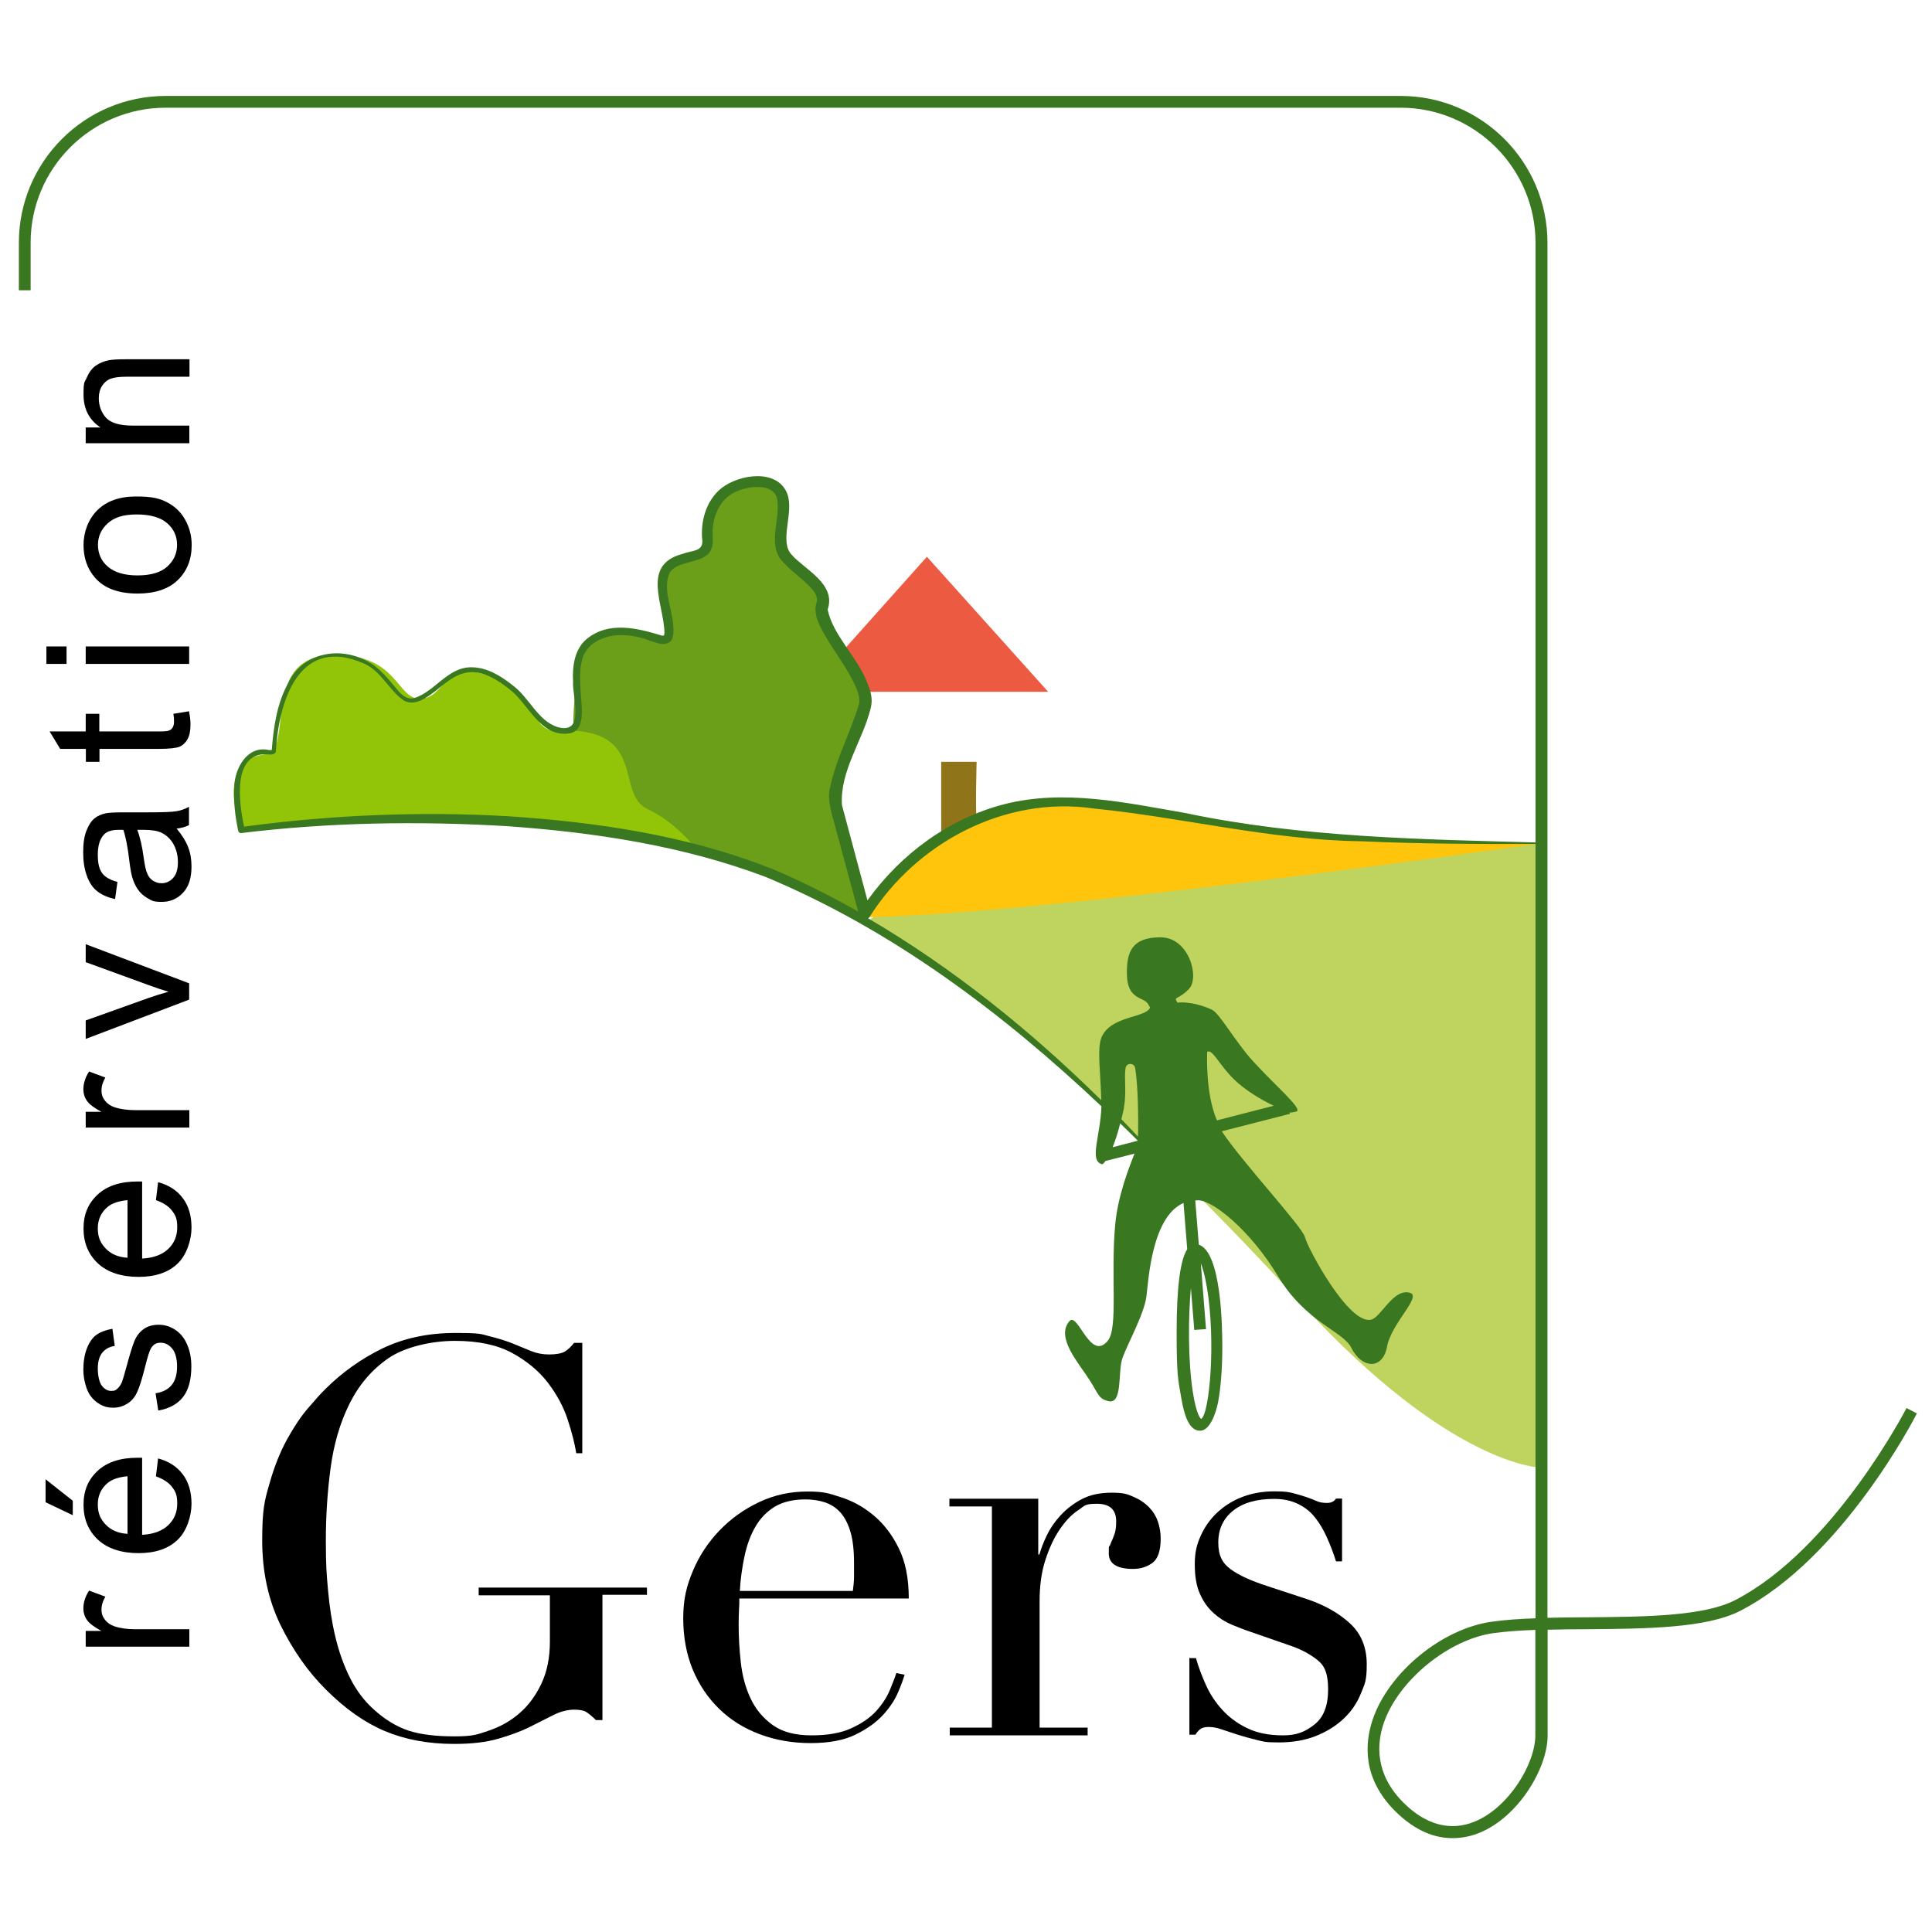 <?xml version="1.0" encoding="UTF-8"?>
<svg xmlns="http://www.w3.org/2000/svg" width="18.062cm" height="18.062cm" version="1.1" viewBox="0 0 512 512">
  <defs>
    <style>
      .cls-1 {
        fill: #ffc40c;
      }

      .cls-2 {
        fill: #3a7721;
      }

      .cls-3 {
        fill: #907419;
      }

      .cls-4 {
        fill: #bfd45f;
      }

      .cls-5 {
        fill: #92c508;
      }

      .cls-6 {
        fill: #ed5a42;
      }

      .cls-7 {
        fill: #6b9e19;
      }
    </style>
  </defs>
  <!-- Generator: Adobe Illustrator 28.6.0, SVG Export Plug-In . SVG Version: 1.2.0 Build 709)  -->
  <g>
    <g id="Calque_1">
      <g id="Calque_1-2" data-name="Calque_1">
        <polygon class="cls-6" points="277.774 183.331 245.641 147.549 213.686 183.331 277.774 183.331"/>
        <path class="cls-3" d="M258.814,216.799c-.356-1.736,0-14.909,0-14.909h-9.391v21.541l9.391-6.631h0Z"/>
        <path class="cls-4" d="M408.486,388.946s-23.677,0-63.643-43.482c-71.787-78.24-114.957-101.205-114.957-101.205,14.242-13.663,114.735-14.509,178.6-20.829v165.516h0Z"/>
        <path class="cls-1" d="M227.928,243.102s23.588-30.397,45.217-30.397c42.013,0,69.428,12.283,135.385,10.726,0,0-131.691,19.093-180.558,19.671h-.044Z"/>
        <path class="cls-7" d="M229.93,244.259l-38.987-17.936-37.251-9.302s-6.676-44.283,5.964-48.911c8.768-3.204,12.016,3.115,16.066.49,4.985-3.204-4.273-16.111,4.362-19.226,16.912-6.142-.178-22.253,20.561-21.674,13.53.401,3.16,12.551,7.61,19.849,1.157,1.914,6.987,2.626,7.833,6.987,1.736,8.679.401,9.079,2.314,11.972,2.492,3.738,8.501,7.655,10.815,15.176,2.937,9.613-4.896,18.292-7.21,26.125-2.982,10.103,7.833,36.45,7.833,36.45h.089Z"/>
        <path class="cls-5" d="M64.059,219.959s30.086-3.516,59.281-2.67c29.196.89,62.174,9.035,62.174,9.035,0,0-5.385-7.922-13.93-11.927-8.857-4.139.534-21.941-23.988-20.784-8.144.401-3.783-11.972-21.585-15.488-8.634-1.691-8.456,7.032-14.731,7.032s-5.697-11.616-22.609-11.616-12.773,17.669-15.755,24.344c-1.736,3.916-7.566-.089-10.37,7.966-2.047,5.919,1.602,14.019,1.602,14.019h0l-.089.089Z"/>
        <g>
          <path d="M171.361,422.637h-11.705v33.201h-1.736c-1.068-1.068-1.958-1.78-2.626-2.181s-1.736-.579-3.204-.579-3.516.445-5.341,1.38-3.916,1.958-6.275,3.16-5.207,2.225-8.412,3.16c-3.204.935-7.121,1.38-11.705,1.38-6.898,0-13.04-1.157-18.425-3.427-5.341-2.27-10.503-5.919-15.488-10.904-4.896-4.851-8.901-10.637-12.15-17.268-3.204-6.631-4.807-14.064-4.807-22.342s.623-10.548,1.914-14.998c1.246-4.451,2.804-8.323,4.584-11.616,1.825-3.293,3.649-6.097,5.563-8.323s3.471-4.005,4.762-5.252c4.406-4.362,9.391-7.922,15.043-10.681,5.652-2.715,12.061-4.095,19.315-4.095s6.765.312,9.124.89c2.403.579,4.451,1.246,6.231,1.958,1.736.712,3.338,1.38,4.762,1.958,1.424.579,2.982.89,4.762.89s3.338-.267,4.184-.801,1.647-1.291,2.403-2.27h2.181v29.24h-1.602c-.401-2.537-1.157-5.519-2.27-8.901-1.113-3.427-2.893-6.676-5.252-9.791-2.403-3.115-5.563-5.741-9.48-7.877-3.961-2.136-8.99-3.204-15.132-3.204s-13.174,1.558-17.624,4.584c-4.451,3.071-7.877,7.121-10.37,12.15s-4.139,10.681-4.985,17.046c-.846,6.32-1.246,12.729-1.246,19.137s.178,8.768.579,13.174c.401,4.406,1.024,8.545,1.958,12.417.935,3.916,2.225,7.521,3.872,10.815s3.783,6.142,6.453,8.501c2.937,2.626,5.964,4.451,9.079,5.474s7.165,1.513,12.15,1.513,6.053-.49,9.079-1.513,5.741-2.537,8.1-4.584c2.403-2.047,4.317-4.673,5.83-7.833s2.27-6.898,2.27-11.171v-12.283h-18.87v-2.047h44.594v2.047h0l-.089-.134Z"/>
          <path d="M195.928,423.66c0,.979,0,1.958-.089,2.982-.045,1.024-.089,2.314-.089,3.872,0,3.204.178,6.587.579,10.103s1.246,6.676,2.581,9.48c1.335,2.848,3.249,5.163,5.83,7.032,2.581,1.869,6.008,2.759,10.325,2.759s7.833-.623,10.592-1.914c2.759-1.246,4.985-2.804,6.587-4.584,1.602-1.78,2.804-3.649,3.56-5.474.757-1.869,1.38-3.382,1.736-4.54l2.181.445c-.312,1.068-.846,2.626-1.691,4.584-.846,2.003-2.136,4.005-3.961,6.008-1.825,2.003-4.228,3.738-7.299,5.252s-7.032,2.27-11.927,2.27-9.391-.801-13.53-2.359-7.744-3.783-10.726-6.72c-3.026-2.937-5.341-6.409-7.032-10.459-1.647-4.05-2.492-8.545-2.492-13.53s.846-8.456,2.537-12.506c1.691-4.05,4.05-7.61,7.032-10.726,2.982-3.115,6.453-5.608,10.459-7.521,4.005-1.914,8.278-2.848,12.862-2.848s5.652.49,8.768,1.469,6.008,2.537,8.679,4.762c2.67,2.181,4.94,5.074,6.72,8.679,1.825,3.605,2.715,8.1,2.715,13.441h-45.039l.134.045ZM226.014,421.613c.178-1.38.312-2.626.312-3.783v-3.649c0-3.293-.312-6.053-.935-8.189-.623-2.136-1.513-3.827-2.626-5.118-1.113-1.246-2.492-2.181-4.095-2.715-1.602-.534-3.338-.801-5.207-.801-3.293,0-6.053.668-8.189,1.958-2.136,1.335-3.872,3.115-5.118,5.341-1.291,2.225-2.225,4.807-2.848,7.744-.623,2.937-1.068,6.008-1.246,9.213h29.952,0Z"/>
          <path d="M251.604,457.841h11.26v-58.614h-11.26v-2.047h23.543v14.776h.312c.401-1.469,1.024-3.115,1.914-4.985s2.092-3.649,3.649-5.341,3.427-3.16,5.608-4.317,4.851-1.736,7.966-1.736,4.184.356,5.83,1.113c1.647.712,3.026,1.647,4.095,2.759s1.869,2.403,2.359,3.872.712,2.937.712,4.406c0,3.204-.712,5.341-2.181,6.453-1.469,1.068-3.16,1.602-5.118,1.602-4.273,0-6.453-1.38-6.453-4.095s.089-1.602.312-2.136c.178-.534.401-1.068.668-1.602.223-.534.445-1.157.668-1.825.178-.668.312-1.647.312-2.937,0-3.115-1.691-4.673-5.118-4.673s-3.204.579-4.985,1.736-3.382,2.893-4.896,5.118-2.759,4.94-3.783,8.1c-1.024,3.16-1.513,6.809-1.513,10.904v33.468h12.729v2.047h-36.539v-2.047h-.089Z"/>
          <path d="M315.336,439.415h1.602c.668,2.359,1.558,4.718,2.626,7.076,1.068,2.403,2.492,4.584,4.317,6.587,1.825,2.003,4.005,3.649,6.631,4.896,2.626,1.291,5.786,1.914,9.48,1.914s5.875-.935,8.323-2.848,3.649-4.985,3.649-9.302-.935-6.32-2.848-7.833-4.139-2.715-6.631-3.605l-11.393-3.961c-1.469-.49-3.026-1.113-4.762-1.825-1.691-.712-3.293-1.736-4.762-3.071s-2.67-2.982-3.56-5.029c-.935-2.047-1.38-4.673-1.38-7.877s.534-5.252,1.602-7.61,2.537-4.406,4.406-6.142c1.869-1.736,4.05-3.115,6.631-4.095,2.581-.979,5.385-1.469,8.412-1.469s3.872.178,5.207.534,2.448.668,3.427,1.024,1.869.668,2.626,1.024,1.691.49,2.759.49,1.869-.401,2.359-1.157h1.602v16.645h-1.602c-.668-2.136-1.469-4.228-2.359-6.231s-1.914-3.783-3.16-5.341c-1.202-1.558-2.715-2.759-4.54-3.649-1.825-.89-3.916-1.335-6.364-1.335-4.673,0-8.323,1.068-10.904,3.16-2.581,2.092-3.872,4.896-3.872,8.412s1.113,5.474,3.293,7.076c2.181,1.602,5.43,3.071,9.702,4.451l10.681,3.516c4.584,1.558,8.323,3.694,11.26,6.409,2.937,2.715,4.406,6.32,4.406,10.815s-.534,5.207-1.558,7.744c-1.024,2.537-2.537,4.762-4.54,6.631-2.003,1.914-4.451,3.427-7.299,4.584-2.893,1.157-6.186,1.736-9.88,1.736s-4.139-.223-5.919-.668c-1.825-.445-3.471-.89-4.985-1.38s-2.893-.935-4.184-1.38c-1.246-.445-2.448-.668-3.516-.668s-1.869.223-2.359.668-.89.89-1.157,1.38h-1.602v-20.472h0l.133.178Z"/>
        </g>
        <g>
          <path d="M50.128,436.389h-27.415v-4.184h4.139c-1.958-1.068-3.249-2.047-3.827-2.937-.623-.89-.935-1.914-.935-2.982,0-1.558.49-3.16,1.513-4.762l4.317,1.602c-.668,1.157-1.024,2.27-1.024,3.427s.312,1.914.935,2.715,1.469,1.38,2.537,1.736c1.647.534,3.471.757,5.43.757h14.375v4.629h-.045Z"/>
          <path d="M41.316,391.305l.579-4.807c2.804.757,4.985,2.136,6.542,4.228,1.558,2.047,2.314,4.673,2.314,7.833s-1.246,7.21-3.694,9.524c-2.448,2.359-5.919,3.516-10.37,3.516s-8.189-1.202-10.726-3.56c-2.537-2.359-3.827-5.474-3.827-9.257s1.246-6.676,3.738-8.99c2.492-2.314,6.008-3.471,10.548-3.471s.668,0,1.246,0v20.428c3.026-.178,5.296-1.024,6.898-2.537s2.403-3.427,2.403-5.741-.445-3.16-1.335-4.362-2.314-2.136-4.273-2.848h0l-.045.044ZM33.795,406.526v-15.31c-2.314.223-4.05.801-5.207,1.736-1.78,1.469-2.67,3.382-2.67,5.741s.712,3.916,2.136,5.385,3.338,2.27,5.741,2.403v.044ZM19.286,401.541l-7.21-3.427v-6.097l7.21,5.697v3.827h0Z"/>
          <path d="M41.939,373.814l-.712-4.584c1.825-.267,3.249-.979,4.228-2.136s1.469-2.848,1.469-4.94-.445-3.738-1.291-4.762-1.869-1.558-3.071-1.558-1.869.445-2.492,1.38c-.401.623-.935,2.225-1.558,4.762-.846,3.427-1.602,5.786-2.225,7.076-.623,1.335-1.513,2.314-2.626,2.982s-2.314,1.024-3.694,1.024-2.359-.267-3.382-.846-1.914-1.335-2.581-2.27c-.534-.712-.979-1.691-1.335-2.937s-.579-2.581-.579-4.005c0-2.136.312-4.05.935-5.652.623-1.602,1.469-2.848,2.537-3.605,1.068-.757,2.492-1.291,4.228-1.602l.623,4.54c-1.424.223-2.492.801-3.293,1.78-.801.979-1.202,2.403-1.202,4.184s.356,3.649,1.068,4.584c.712.89,1.513,1.38,2.492,1.38s1.157-.178,1.602-.579c.49-.401.89-.979,1.246-1.78.178-.445.579-1.825,1.202-4.095.89-3.293,1.602-5.563,2.136-6.898.579-1.291,1.38-2.314,2.448-3.071s2.403-1.113,3.961-1.113,3.026.445,4.362,1.335c1.38.89,2.448,2.225,3.16,3.916.757,1.691,1.113,3.649,1.113,5.786,0,3.56-.757,6.275-2.225,8.144s-3.694,3.071-6.587,3.56h.045Z"/>
          <path d="M41.316,318.094l.579-4.807c2.804.757,4.985,2.136,6.542,4.228,1.558,2.047,2.314,4.673,2.314,7.833s-1.246,7.21-3.694,9.524c-2.448,2.359-5.919,3.516-10.37,3.516s-8.189-1.202-10.726-3.56-3.827-5.474-3.827-9.257,1.246-6.676,3.738-8.99c2.492-2.314,6.008-3.471,10.548-3.471s.668,0,1.246,0v20.428c3.026-.178,5.296-1.024,6.898-2.537s2.403-3.427,2.403-5.741-.445-3.16-1.335-4.362-2.314-2.136-4.273-2.848h0l-.045.044ZM33.795,333.359v-15.31c-2.314.223-4.05.801-5.207,1.736-1.78,1.469-2.67,3.382-2.67,5.741s.712,3.916,2.136,5.385,3.338,2.27,5.741,2.403v.044Z"/>
          <path d="M50.128,298.823h-27.415v-4.184h4.139c-1.958-1.068-3.249-2.047-3.827-2.937-.623-.89-.935-1.914-.935-2.982,0-1.558.49-3.16,1.513-4.762l4.317,1.602c-.668,1.157-1.024,2.27-1.024,3.427s.312,1.914.935,2.715,1.469,1.38,2.537,1.736c1.647.534,3.471.757,5.43.757h14.375v4.629h-.045Z"/>
          <path d="M50.128,264.91l-27.415,10.414v-4.896l16.422-5.875c1.78-.623,3.605-1.202,5.519-1.736-1.424-.401-3.16-.979-5.207-1.736l-16.734-6.097v-4.762l27.415,10.37v4.317h0Z"/>
          <path d="M46.746,219.514c1.469,1.736,2.492,3.382,3.115,4.985.623,1.602.89,3.293.89,5.118,0,3.026-.712,5.341-2.225,6.943-1.469,1.602-3.338,2.448-5.652,2.448s-2.581-.312-3.694-.935c-1.113-.623-2.003-1.424-2.67-2.403s-1.157-2.092-1.513-3.338c-.223-.89-.49-2.27-.712-4.139-.445-3.738-.979-6.498-1.602-8.278h-1.202c-1.914,0-3.249.445-4.005,1.335-1.068,1.202-1.558,2.937-1.558,5.296s.401,3.783,1.157,4.851c.757,1.024,2.136,1.825,4.05,2.314l-.623,4.54c-1.958-.401-3.516-1.113-4.718-2.047s-2.136-2.314-2.759-4.095c-.668-1.78-.979-3.872-.979-6.231s.267-4.228.846-5.697,1.246-2.537,2.092-3.249,1.869-1.157,3.16-1.424c.801-.134,2.225-.223,4.273-.223h6.186c4.317,0,7.032-.089,8.189-.312,1.157-.178,2.225-.579,3.293-1.157v4.851c-.979.49-2.092.801-3.382.935h0l.045-.089ZM36.376,219.915c.668,1.691,1.291,4.228,1.736,7.61.267,1.914.579,3.249.935,4.05.356.801.846,1.424,1.513,1.825s1.38.668,2.225.668c1.246,0,2.27-.49,3.115-1.424.846-.935,1.246-2.314,1.246-4.139s-.401-3.382-1.157-4.762-1.869-2.403-3.204-3.071c-1.068-.49-2.581-.757-4.629-.757h-1.78Z"/>
          <path d="M45.989,189.161l4.094-.668c.267,1.291.401,2.492.401,3.516,0,1.691-.267,2.982-.801,3.916-.534.935-1.246,1.602-2.092,1.958s-2.715.579-5.474.579h-15.755v3.427h-3.605v-3.427h-6.809l-2.804-4.629h9.569v-4.673h3.605v4.673h16.022c1.335,0,2.181-.089,2.537-.267.401-.178.668-.445.89-.801s.356-.89.356-1.602-.045-1.202-.178-2.047h0l.045.045Z"/>
          <path d="M17.64,175.943h-5.341v-4.629h5.341v4.629ZM50.128,175.943h-27.415v-4.629h27.415v4.629h0Z"/>
          <path d="M36.421,157.296c-5.074,0-8.857-1.424-11.26-4.228-2.047-2.359-3.026-5.252-3.026-8.634s1.246-6.854,3.694-9.257,5.875-3.605,10.236-3.605,6.32.534,8.323,1.602,3.605,2.581,4.718,4.629c1.113,2.003,1.691,4.228,1.691,6.631,0,3.827-1.246,6.943-3.694,9.302s-6.008,3.56-10.637,3.56h-.045ZM36.421,152.489c3.516,0,6.142-.757,7.877-2.314s2.626-3.471,2.626-5.786-.89-4.228-2.626-5.741-4.451-2.314-8.011-2.314-5.964.757-7.699,2.314c-1.736,1.558-2.626,3.471-2.626,5.741s.846,4.273,2.626,5.786c1.78,1.513,4.362,2.314,7.877,2.314h-.045Z"/>
          <path d="M50.128,117.463h-27.415v-4.184h3.916c-3.026-2.003-4.495-4.94-4.495-8.723s.312-3.16.89-4.54c.579-1.38,1.38-2.403,2.359-3.115.979-.668,2.092-1.157,3.427-1.424.846-.178,2.359-.267,4.54-.267h16.868v4.629h-16.69c-1.869,0-3.293.178-4.228.534s-1.691,1.024-2.27,1.914c-.579.935-.846,2.003-.846,3.249,0,1.958.623,3.694,1.869,5.118s3.649,2.136,7.165,2.136h14.954v4.629h0l-.045.045Z"/>
        </g>
        <path class="cls-2" d="M384.898,487.125c-4.495,0-9.702-1.736-15.176-7.165-8.723-8.723-8.055-17.98-5.964-24.211,4.228-12.551,18.425-24.211,31.688-25.991,3.516-.49,7.388-.757,11.482-.89V64.324c0-19.716-16.066-35.782-35.782-35.782H43.898c-19.716,0-35.782,16.066-35.782,35.782v12.595h-3.115v-12.595c0-21.452,17.446-38.898,38.898-38.898h327.293c21.452,0,38.898,17.446,38.898,38.898v364.41c3.471-.089,7.076-.134,10.77-.134,15.043-.134,30.62-.267,38.942-4.54,26.08-13.441,45.262-50.558,45.44-50.914l2.759,1.424c-.801,1.558-19.805,38.364-46.775,52.294-8.946,4.629-24.923,4.762-40.322,4.896-3.694,0-7.299.044-10.77.134v28.038c0,8.634-7.699,21.496-17.936,25.724-2.047.846-4.451,1.469-7.21,1.469h-.089ZM406.928,431.938c-3.961.134-7.699.401-11.082.846-11.972,1.647-25.324,12.595-29.151,23.899-1.825,5.385-2.403,13.396,5.207,21.007,5.964,5.964,12.506,7.699,18.959,5.029,9.035-3.738,16.022-15.354,16.022-22.876v-27.949h0l.045.045Z"/>
        <path class="cls-2" d="M408.486,223.297c-31.643-.846-63.509-1.335-94.574-7.877-15.666-2.715-31.91-6.32-47.71-2.314-14.687,3.783-27.46,13.174-36.316,25.502-1.958-7.254-5.741-21.541-6.765-25.279-.579-9.079,5.519-17.001,7.655-25.769.623-2.537-.178-4.762-.935-6.631-2.581-6.765-9.124-12.551-10.503-19.404,2.359-6.809-6.231-10.681-9.524-14.509-3.427-3.56.668-11.082-1.157-16.111-2.581-6.809-12.729-5.252-17.446-1.558-4.228,3.382-5.652,9.124-5.074,14.064,0,2.804-2.67,2.403-5.296,3.382-11.082,2.937-4.762,13.619-4.762,21.007-.134.712.045.623-.579.668-6.409-1.958-14.019-3.961-19.938.801-3.338,2.715-3.916,7.343-3.694,11.304-.267,4.095,3.293,14.019-3.961,12.15-5.474-1.647-7.61-7.966-12.239-11.26-3.115-2.448-6.676-4.629-10.77-4.629-6.231-.045-9.613,6.409-15.043,8.144-1.691.534-3.204-.579-4.406-2.003-2.403-2.848-4.851-6.142-8.456-7.922-7.254-3.783-16.734-2.003-20.472,5.697-3.115,5.474-4.005,11.794-4.495,17.936,0,.089-.267.134-.757.089-5.697-1.335-9.124,4.851-9.168,9.747-.267,3.961.223,7.788,1.024,11.66.089.401.49.668.89.579,23.276-2.848,46.909-3.204,70.274-1.825,23.321,1.647,46.82,5.207,68.672,13.485,33.379,13.93,62.619,35.916,88.922,60.75-.223,7.833-3.338,14.42.134,15.354.223.044.534-.267.935-.846l7.699-1.958c-1.335,3.427-4.406,11.037-5.118,18.87-1.202,13.53.801,27.237-1.914,30.664-4.673,5.83-7.966-7.788-10.236-5.118-3.649,4.362,2.448,10.993,5.385,15.621,2.403,3.738,2.27,4.896,4.985,5.563,3.783.935,2.492-7.744,3.649-11.215,1.157-3.516,5.83-11.838,6.409-16.511.534-4.095,1.38-21.14,9.836-24.79l.979,12.239c-1.869,2.893-2.804,10.236-2.804,21.941s.401,12.595,1.157,17.09c1.024,6.275,2.581,9.079,5.074,9.079s4.139-4.362,4.762-7.61c.712-3.783,1.113-8.99,1.113-14.642s-.312-25.057-6.231-27.059l-.935-11.705c.312,0,.623-.089.935-.044,3.961.178,13.752,8.1,20.962,20.072,7.432,12.328,17.268,14.598,19.449,19.004,2.759,5.563,8.323,5.964,9.48-.312,1.157-6.275,9.48-13.441,5.964-14.286-4.406-1.113-7.566,6.587-10.236,7.165-5.964,1.291-16.868-19.137-17.491-21.897-.579-2.626-16.779-20.027-22.03-28.038l18.069-4.629-.089-.356c.668.044,1.113-.089,1.691-.223,2.136-.445-5.029-6.409-11.393-13.352-4.718-5.163-8.857-12.729-10.904-13.663-5.341-2.448-9.124-1.869-9.124-1.869-1.157-1.78.089-.579,3.026-3.605s.044-13.708-7.521-13.708-9.035,3.827-8.901,9.925c.134,6.676,4.362,5.786,5.563,7.699,1.157,1.958.579.979.579.979-1.068,2.804-10.37,2.092-12.862,7.877-1.291,3.026-.178,10.058-.089,16.69-18.47-18.247-39.254-35.026-61.773-48.199.089-.089.223-.134.312-.267,12.417-19.76,35.916-32.266,59.459-28.839,23.632,2.359,46.909,8.367,70.808,8.679,15.888.712,31.732.757,47.621.712.178,0,.178-.312,0-.312h0l.223-.044ZM319.831,341.058c2.448,14.687.668,33.691-1.513,34.981,0,0-1.246-.757-2.225-7.254-1.291-8.501-1.202-19.76-.49-27.46l.89,11.126,3.115-.223-1.38-17.446c.49,1.246,1.068,3.16,1.602,6.32v-.044ZM296.866,297.71c1.558,1.513,3.115,3.026,4.673,4.584h0l-6.676,1.736c.712-1.78,1.424-3.961,2.003-6.32ZM319.876,278.751c1.469-.89,3.204,3.516,7.299,7.432,2.67,2.581,6.676,5.074,10.37,6.854l-15.043,3.872c-3.16-7.254-2.581-18.158-2.581-18.158h-.045ZM297.846,293.438c.757-3.916,0-7.655.445-10.414.223-1.424,2.27-1.424,2.537,0,.757,4.406.89,13.485.757,18.203-1.469-1.558-2.893-3.071-4.406-4.629.267-1.024.49-2.092.712-3.16h-.044ZM204.073,230.062c-22.075-8.679-45.841-12.194-69.428-13.752-23.365-1.335-46.775-.356-69.962,2.759-1.424-6.587-3.16-20.116,6.587-19.137.579.089,1.513,0,1.825-.668.801-13.841,6.275-31.02,23.499-23.365,4.451,2.003,6.453,6.987,10.414,9.747,2.937,1.647,6.142-.846,8.367-2.492,2.937-2.403,5.919-5.029,9.613-5.029,3.605,0,6.987,2.136,9.88,4.406,5.163,3.783,8.144,12.907,15.977,11.838,3.827-.534,3.427-5.563,3.249-8.189-.312-5.118-1.469-11.927,2.804-15.443,4.406-3.338,10.503-2.848,15.488-.89,1.602.401,3.516,1.558,5.252.134.668-.712.712-1.469.801-2.047.401-5.741-3.204-11.26-.935-16.289,2.27-2.982,7.165-2.27,10.058-4.718,1.869-1.78,1.202-4.406,1.291-6.409.134-3.471,1.602-6.987,4.184-9.035,2.759-2.359,11.171-4.139,12.773.223,1.424,5.296-2.848,12.684,1.736,17.268,2.715,2.982,6.231,5.163,8.144,7.744.668.935.935,1.78.757,2.848-1.024,2.893.579,5.875,1.647,7.877,2.848,5.118,6.409,9.435,8.723,14.642.668,1.602,1.157,3.293.801,4.54-2.092,7.254-5.964,14.153-7.566,21.763-1.113,3.694.757,8.367,1.647,11.972,0,0,5.296,19.538,5.741,21.229-7.61-4.317-15.443-8.233-23.454-11.616h0l.089.089Z"/>
      </g>
    </g>
  </g>
</svg>